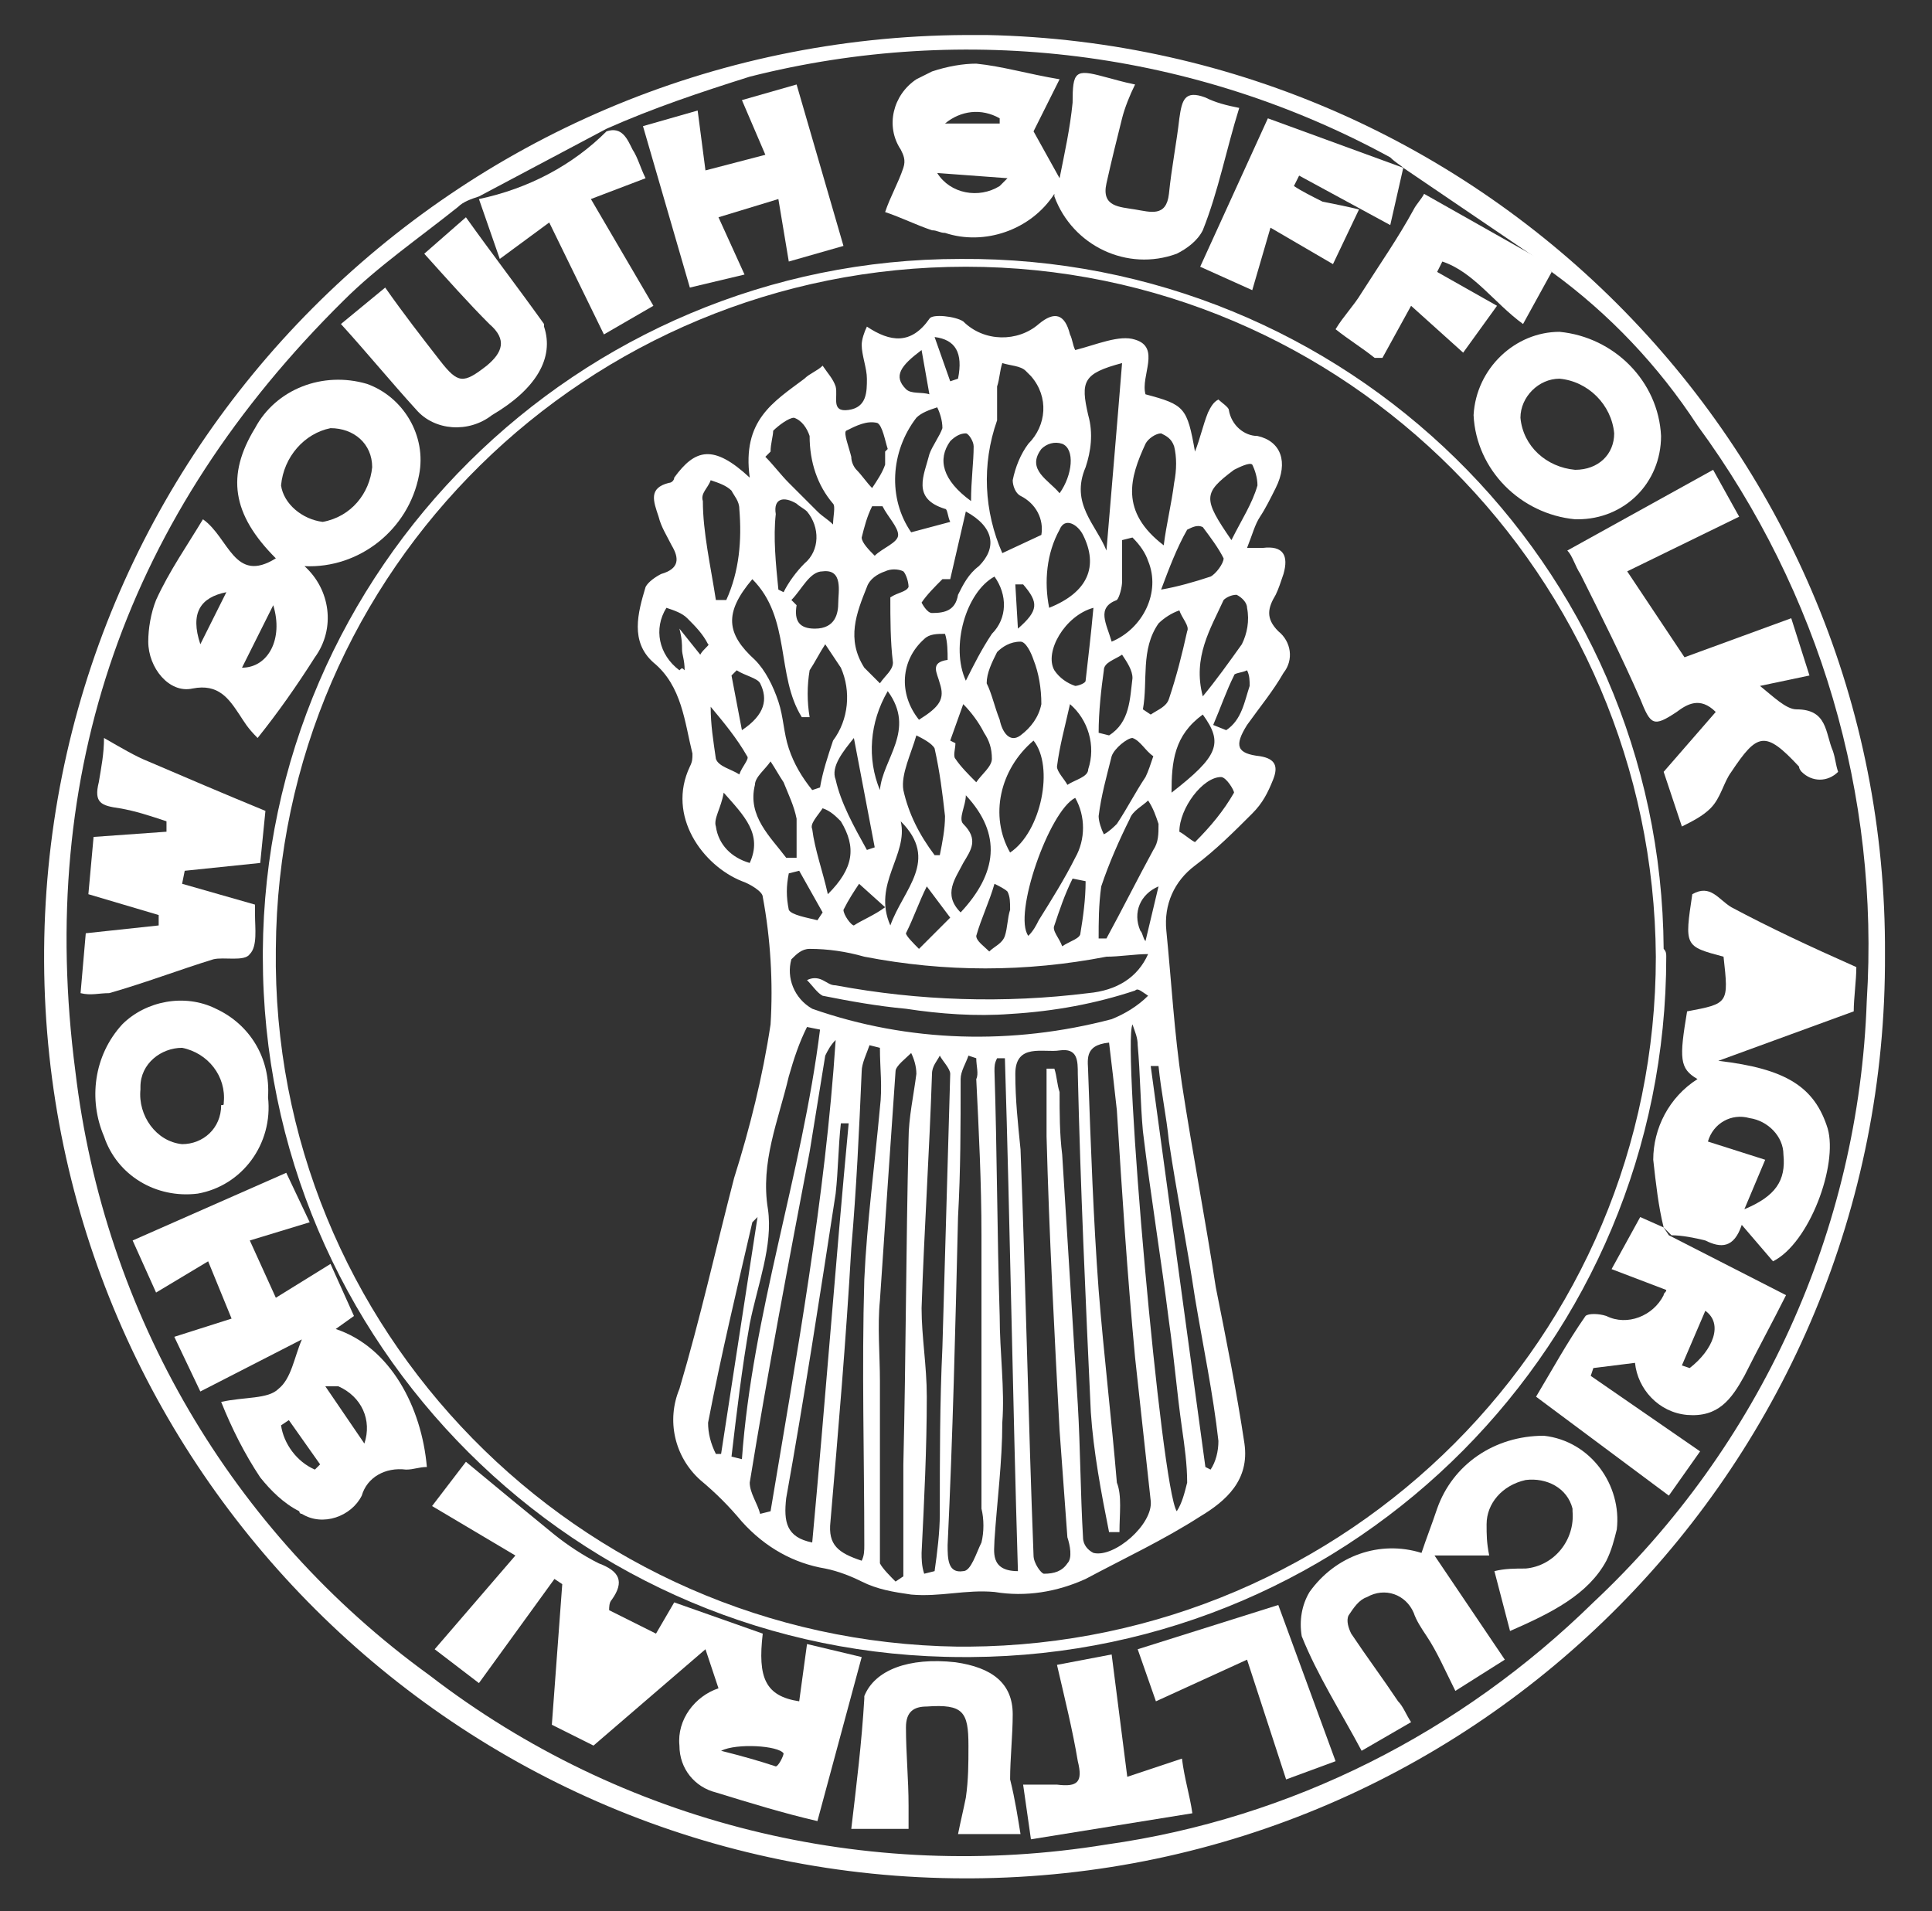 <svg xmlns="http://www.w3.org/2000/svg" xmlns:xlink="http://www.w3.org/1999/xlink" id="Layer_1" x="0px" y="0px" viewBox="0 0 74.2 73.4" style="enable-background:new 0 0 74.2 73.4;" xml:space="preserve">
<rect x="0" y="0" width="74.2" height="73.4" fill="#333333" stroke="none"/>
<style type="text/css">
	.st0{fill:#FFFFFF;}
</style>
<g id="Group_13" transform="translate(-152.106 102.145)">
	<path id="Path_1" class="st0" d="M224.5-65.5c0.1,19.5-15.6,35.4-35.1,35.5c-0.1,0-0.2,0-0.2,0c-19.5,0-35.3-15.8-35.4-35.2   c-0.1-19.6,15.8-35.5,35.4-35.6c0.3,0,0.5,0,0.8,0C209.2-100.4,224.6-84.7,224.5-65.5z M206-95.7L206-95.7   c-0.1-0.1-0.3-0.2-0.5-0.4c-7.5-4.1-16.3-5.2-24.6-3.1c-1.9,0.6-3.7,1.2-5.5,2l-4.9,2.6c-0.3,0.1-0.6,0.2-0.8,0.4   c-1.5,1.2-3.1,2.3-4.4,3.6c-8.3,8.2-11.8,18.1-10.3,29.6c1.1,9.3,6,17.7,13.6,23.2c7.4,5.7,16.8,8,26,6.5c7.1-1,13.6-4.3,18.7-9.3   c6.4-6,10.2-14.3,10.5-23.1c0.5-7.9-1.8-15.7-6.5-22.1c-1.5-2.3-3.4-4.3-5.6-5.9l-0.4-0.4L206-95.7z"></path>
	<path id="Path_2" class="st0" d="M211.7-91.7l-1.1,2c-1.1-0.8-1.9-2-3.1-2.4l-0.2,0.4l2.3,1.3l-1.3,1.8l-2-1.8l-1.1,2   c-0.2,0-0.2,0-0.3,0c-0.5-0.4-1-0.7-1.5-1.1c0.3-0.5,0.7-0.9,1-1.4c0.7-1.1,1.4-2.1,2-3.2c0.1-0.2,0.3-0.4,0.4-0.6l4.6,2.6   L211.7-91.7z"></path>
	<path id="Path_3" class="st0" d="M168.7-44.3l1.3-1.7c1.2,1,2.3,1.9,3.4,2.8c0.5,0.4,1.1,0.8,1.7,1.1c0.8,0.3,1,0.7,0.5,1.4   c-0.1,0.1-0.1,0.3-0.1,0.4l1.8,0.9l0.7-1.2l3.4,1.2c-0.2,1.7,0.1,2.4,1.4,2.6l0.3-2.2l2.1,0.5l-1.7,6.3c-1.3-0.3-2.6-0.7-3.9-1.1   c-0.8-0.2-1.4-0.9-1.4-1.8c-0.1-1,0.6-1.9,1.5-2.2l-0.5-1.5l-4.3,3.7l-1.6-0.8l0.4-5.4l-0.3-0.2l-2.9,4l-1.7-1.3l3.1-3.6   L168.7-44.3z M179.8-34.9c0.8,0.2,1.5,0.4,2.1,0.6c0.1,0,0.3-0.4,0.3-0.5C182-35.1,180.4-35.2,179.8-34.9z"></path>
	<path id="Path_4" class="st0" d="M216.1-65.4c0,14.8-11.9,26.8-26.7,26.9c-0.1,0-0.2,0-0.3,0c-14.8,0-26.9-12-26.9-26.9   c0-0.1,0-0.2,0-0.2c0.1-14.7,12.1-26.6,26.8-26.6c14.8-0.1,26.9,11.7,27,26.5C216.1-65.6,216.1-65.5,216.1-65.4z M189.2-91.9   c-14.5,0-26.4,11.6-26.5,26.2c-0.2,14.6,11.6,26.6,26.2,26.8c0.1,0,0.3,0,0.4,0c14.6-0.1,26.4-11.9,26.4-26.5   C215.6-80,203.8-91.9,189.2-91.9z"></path>
	<path id="Path_5" class="st0" d="M168.5-45.8c-0.3,0-0.5,0.1-0.8,0.1c-0.8-0.1-1.5,0.3-1.7,1c-0.4,0.8-1.5,1.2-2.3,0.7   c-0.1,0-0.1-0.1-0.1-0.1c-0.6-0.3-1.1-0.8-1.5-1.3c-0.6-0.9-1.1-1.9-1.5-2.9c0.9-0.2,1.8-0.1,2.2-0.5c0.5-0.4,0.6-1.2,0.9-1.9   l-3.9,2l-1-2.1l2.2-0.7l-0.9-2.2l-2,1.2l-0.9-2l5.9-2.6l0.9,1.9l-2.3,0.7l1,2.2l2.1-1.3l0.9,2l-0.7,0.5   C167.1-50.4,168.3-48.1,168.5-45.8z M164.6-48.9l1.5,2.2c0.3-0.9-0.1-1.8-1-2.2C164.9-48.9,164.8-48.9,164.6-48.9z M164.2-45.7   l0.2-0.2l-1.2-1.7l-0.3,0.2C163-46.7,163.5-46,164.2-45.7L164.2-45.7z"></path>
	<path id="Path_6" class="st0" d="M162.7-80.7c-1.7-1.7-1.9-3.2-0.8-5c0.8-1.5,2.6-2.2,4.3-1.7c1.4,0.5,2.3,2,2,3.5   c-0.4,2.1-2.3,3.6-4.4,3.5c1,0.9,1.2,2.4,0.4,3.5c-0.7,1.1-1.4,2.1-2.2,3.1c-0.4-0.4-0.5-0.6-0.7-0.9c-0.4-0.6-0.8-1.2-1.8-1   c-0.9,0.2-1.7-0.8-1.7-1.8c0-0.5,0.1-1.1,0.3-1.6c0.5-1.1,1.2-2.1,1.8-3.1C160.9-81.5,161.1-79.7,162.7-80.7z M164.5-82.1   c1.1-0.2,1.8-1.1,1.9-2.1c0-0.9-0.7-1.5-1.6-1.5c-1,0.2-1.8,1.1-1.9,2.2C163-82.8,163.7-82.2,164.5-82.1L164.5-82.1z M162.6-78.9   l-1.2,2.4C162.4-76.5,163-77.6,162.6-78.9L162.6-78.9z M159.8-77.4l1-2C159.8-79.2,159.4-78.6,159.8-77.4L159.8-77.4z"></path>
	<path id="Path_7" class="st0" d="M199.7-98c-0.5,1.6-0.8,3.2-1.4,4.7c-0.2,0.4-0.6,0.7-1,0.9c-1.9,0.7-4-0.3-4.7-2.2c0,0,0,0,0-0.1   c-0.9,1.4-2.7,2-4.2,1.5c-0.2,0-0.3-0.1-0.5-0.1c-0.6-0.2-1.2-0.5-1.8-0.7c0.2-0.6,0.5-1.1,0.7-1.7c0.1-0.3,0-0.5-0.1-0.7   c-0.6-0.9-0.3-2.1,0.6-2.7c0.2-0.1,0.4-0.2,0.6-0.3c0.6-0.2,1.2-0.3,1.7-0.3c1,0.1,2,0.4,3.2,0.6l-1,2l1,1.8c0.2-1,0.4-1.9,0.5-2.9   c0-1.2,0.1-1.3,1.2-1c0.4,0.1,0.7,0.2,1.2,0.3c-0.2,0.4-0.4,0.9-0.5,1.3c-0.2,0.8-0.4,1.6-0.6,2.5c-0.2,0.9,0.5,0.9,1.1,1   s1.2,0.3,1.3-0.6c0.1-1,0.3-2,0.4-2.9c0.1-0.7,0.2-1.1,1-0.8C198.8-98.2,199.2-98.1,199.7-98z M188.1-95.5c0.5,0.8,1.6,1,2.4,0.5   c0.1-0.1,0.2-0.2,0.3-0.3L188.1-95.5z M190.5-97.4l0-0.2c-0.7-0.4-1.5-0.3-2.1,0.2H190.5z"></path>
	<path id="Path_8" class="st0" d="M216-55c-0.2-0.8-0.3-1.7-0.4-2.6c0-1.2,0.6-2.4,1.7-3.1c-0.7-0.4-0.7-0.8-0.4-2.6   c1.6-0.3,1.6-0.3,1.4-2.1c-1.5-0.4-1.5-0.4-1.2-2.4c0.7-0.4,1,0.2,1.5,0.5c1.5,0.8,3,1.5,4.8,2.3c0,0.5-0.1,1.2-0.1,1.7l-5.2,1.9   c2.6,0.3,3.7,1,4.2,2.6c0.4,1.4-0.7,4.4-2.1,5.1l-1.2-1.4c-0.3,0.9-0.8,0.9-1.4,0.6c-0.4-0.1-0.9-0.2-1.3-0.2L216-55z M217.7-58.3   l2.2,0.7l-0.8,1.9c1.2-0.5,1.6-1.1,1.5-2.1c0-0.7-0.6-1.3-1.3-1.4C218.6-59.4,217.9-59,217.7-58.3z"></path>
	<path id="Path_9" class="st0" d="M210.1-39.5l-0.6-2.3c0.4-0.1,0.8-0.1,1.2-0.1c1.1-0.1,1.9-1.1,1.8-2.2c0,0,0-0.1,0-0.1   c-0.2-0.8-1-1.2-1.8-1.1c-0.9,0.2-1.5,0.9-1.5,1.7c0,0.4,0,0.7,0.1,1.2h-2.1l2.7,4l-1.9,1.2c-0.4-0.8-0.7-1.5-1.1-2.1   c-0.2-0.3-0.4-0.6-0.5-0.9c-0.3-0.7-1.1-1-1.8-0.6c-0.3,0.1-0.5,0.4-0.7,0.7c-0.1,0.2,0,0.5,0.1,0.7c0.6,0.9,1.2,1.7,1.8,2.6   c0.2,0.2,0.3,0.5,0.5,0.8l-1.9,1.1c-0.8-1.5-1.7-2.9-2.3-4.4c-0.1-0.6,0-1.2,0.3-1.7c1-1.4,2.7-2,4.3-1.5c0.2-0.6,0.4-1.1,0.6-1.7   c0.6-1.7,2.2-2.8,4.1-2.8c1.8,0.2,3,1.9,2.8,3.6c-0.1,0.4-0.2,0.8-0.4,1.2C213.1-40.9,211.7-40.2,210.1-39.5z"></path>
	<path id="Path_10" class="st0" d="M216.8-76.9l4.1-1.5l0.7,2.2l-1.9,0.4c0.5,0.4,1,0.9,1.4,0.9c1.2,0,1.1,0.9,1.4,1.6   c0.1,0.3,0.1,0.5,0.2,0.8c-0.4,0.4-1,0.4-1.4,0c0,0-0.1-0.1-0.1-0.2c-1.3-1.4-1.6-1.3-2.6,0.2c-0.3,0.4-0.4,1-0.8,1.4   c-0.3,0.3-0.7,0.5-1.1,0.7l-0.7-2.1l2-2.3c-0.6-0.6-1.1-0.3-1.5,0c-0.9,0.6-1,0.5-1.4-0.5c-0.7-1.6-1.5-3.2-2.3-4.8   c-0.2-0.3-0.3-0.7-0.5-0.9l5.6-3.1l1,1.8l-4.3,2.1L216.8-76.9z"></path>
	<path id="Path_11" class="st0" d="M216-55l0.2,0.3l4.5,2.3c-0.5,1-1.1,2.1-1.6,3.1c-0.5,0.9-1,1.6-2.2,1.5c-1.1-0.1-1.9-1-2-2   l-1.6,0.2l-0.1,0.3l4.2,2.9l-1.2,1.7l-5.1-3.8c0.6-1,1.2-2.1,1.9-3.1c0.1-0.1,0.5-0.1,0.8,0c0.8,0.4,1.8,0,2.2-0.8   c0-0.1,0.1-0.1,0.1-0.2l-2.1-0.8l1.1-2L216-55z M216.7-49.7l0.3,0.1c0.9-0.7,1.3-1.7,0.6-2.2L216.7-49.7z"></path>
	<path id="Path_12" class="st0" d="M159.1-68.2l2.8,0.8c0,0.1,0,0.3,0,0.4c0,0.5,0.1,1.2-0.2,1.5c-0.2,0.3-1,0.1-1.4,0.2   c-1.3,0.4-2.6,0.9-4,1.3c-0.4,0-0.7,0.1-1.1,0l0.2-2.3l2.8-0.3l0-0.4l-2.7-0.8l0.2-2.2l2.8-0.2l0-0.4c-0.6-0.2-1.2-0.4-1.8-0.5   c-0.7-0.1-1-0.2-0.8-1c0.1-0.6,0.2-1.1,0.2-1.7c0.7,0.4,1.2,0.7,1.7,0.9c1.4,0.6,2.8,1.2,4.5,1.9l-0.2,2l-2.9,0.3L159.1-68.2z"></path>
	<path id="Path_13" class="st0" d="M178.6-91.1l-1.8-6.2l2.1-0.6l0.3,2.3l2.3-0.6l-0.9-2.1l2.1-0.6l1.8,6.2l-2.1,0.6l-0.4-2.4   l-2.3,0.7l1,2.2L178.6-91.1z"></path>
	<path id="Path_14" class="st0" d="M212-89.4c2.1,0.2,3.8,1.9,3.9,4c0,1.8-1.4,3.2-3.2,3.2c0,0,0,0-0.1,0c-2.1-0.2-3.8-1.9-3.9-4   C208.8-88,210.3-89.4,212-89.4z M214.1-85.5c-0.1-1.1-1-2-2.1-2.1c-0.8,0-1.5,0.7-1.5,1.5c0.1,1.1,1,1.9,2.1,2   C213.5-84.1,214.1-84.7,214.1-85.5z"></path>
	<path id="Path_15" class="st0" d="M162.4-60c0.2,1.8-1,3.4-2.7,3.7c-1.6,0.2-3.1-0.7-3.6-2.2c-0.6-1.4-0.4-3.1,0.7-4.3   c0.9-0.9,2.4-1.2,3.6-0.6C161.7-62.8,162.5-61.5,162.4-60z M160.7-59.8c0.1-1-0.6-1.9-1.6-2.1c-0.8,0-1.6,0.6-1.6,1.5   c0,0,0,0.1,0,0.1c-0.1,1,0.6,2,1.6,2.1c0,0,0,0,0,0c0.8,0,1.5-0.6,1.5-1.5C160.7-59.7,160.7-59.7,160.7-59.8L160.7-59.8z"></path>
	<path id="Path_16" class="st0" d="M165.2-89.7l1.7-1.4c0.7,1,1.4,1.9,2.1,2.8s0.9,0.9,1.8,0.2c0.6-0.5,0.8-1,0.1-1.6   c-0.8-0.8-1.6-1.7-2.5-2.7l1.6-1.4c1,1.4,2,2.7,3,4.1c0,0,0,0.1,0,0.1c0.4,1.2-0.3,2.4-2,3.4c-0.9,0.7-2.2,0.6-2.9-0.2c0,0,0,0,0,0   C167.1-87.5,166.2-88.6,165.2-89.7z"></path>
	<path id="Path_17" class="st0" d="M191.3-31.7h-2.4c0.1-0.5,0.2-0.9,0.3-1.4c0.1-0.7,0.1-1.3,0.1-2c0-1.3-0.2-1.6-1.6-1.5   c-0.5,0-0.8,0.2-0.8,0.8c0,1,0.1,2,0.1,3c0,0.3,0,0.6,0,0.9h-2.2c0.2-1.7,0.4-3.3,0.5-5c0,0,0-0.1,0-0.1c0.4-1,1.7-1.5,3.5-1.3   c1.4,0.2,2.2,0.8,2.2,2c0,0.8-0.1,1.7-0.1,2.5C191.1-33,191.2-32.3,191.3-31.7z"></path>
	<path id="Path_18" class="st0" d="M206-95.7l-0.5,2.2l-3.5-1.9l-0.2,0.4c0.3,0.2,0.7,0.4,1.1,0.6c0.5,0.1,1,0.2,1.4,0.3l-1,2.1   l-2.4-1.4l-0.7,2.4l-2-0.9l2.6-5.7L206-95.7L206-95.7z"></path>
	<path id="Path_19" class="st0" d="M170.5-94.5c1.9-0.4,3.6-1.3,4.9-2.6c0.6-0.2,0.8,0.3,1,0.7c0.2,0.3,0.3,0.7,0.5,1.1l-2.1,0.8   l2.4,4.1l-1.9,1.1l-2.1-4.3l-1.9,1.4L170.5-94.5z"></path>
	<path id="Path_20" class="st0" d="M192.7-38.2l2.1-0.4l0.6,4.7l2.1-0.7c0.1,0.8,0.3,1.4,0.4,2.1l-6.2,1l-0.3-2.1c0.5,0,0.9,0,1.3,0   c0.8,0.1,1-0.1,0.8-0.9C193.3-35.7,193-36.9,192.7-38.2z"></path>
	<path id="Path_21" class="st0" d="M200-38.4l-3.5,1.6l-0.7-2l5.4-1.7l2.2,6l-1.9,0.7L200-38.4z"></path>
	<path id="Path_22" class="st0" d="M180.9-83.8c-0.3-2.2,0.9-2.9,2.1-3.8c0.2-0.2,0.5-0.3,0.7-0.5c0.2,0.3,0.4,0.5,0.5,0.8   c0.1,0.4-0.2,1,0.5,0.9c0.7-0.1,0.7-0.7,0.7-1.2c0-0.4-0.2-0.9-0.2-1.3c0-0.2,0.1-0.5,0.2-0.7c0.9,0.6,1.7,0.7,2.4-0.3   c0.1-0.2,1-0.1,1.3,0.1c0.8,0.8,2.1,0.8,2.9,0.1c0.6-0.5,1-0.4,1.2,0.4c0.1,0.2,0.1,0.4,0.2,0.6c0.8-0.2,1.7-0.6,2.3-0.4   c1,0.3,0.2,1.4,0.4,2.1c1.5,0.4,1.6,0.5,1.9,2.2c0.2-0.5,0.3-1,0.5-1.5c0.1-0.2,0.2-0.4,0.4-0.5c0.1,0.1,0.4,0.3,0.4,0.4   c0.1,0.6,0.6,1,1.1,1c0.9,0.2,1.2,1,0.7,2c-0.2,0.4-0.4,0.8-0.6,1.1c-0.2,0.3-0.3,0.7-0.5,1.2c0.3,0,0.5,0,0.6,0   c0.8-0.1,1,0.3,0.8,1c-0.1,0.3-0.2,0.6-0.3,0.8c-0.3,0.5-0.4,0.9,0.1,1.4c0.5,0.4,0.6,1.1,0.2,1.6c0,0,0,0,0,0   c-0.4,0.7-0.9,1.3-1.4,2c-0.5,0.8-0.4,1.1,0.5,1.2c0.6,0.1,0.7,0.4,0.5,0.9c-0.2,0.5-0.4,0.9-0.8,1.3c-0.7,0.7-1.4,1.4-2.2,2   c-0.8,0.6-1.2,1.5-1.1,2.5c0.2,2,0.3,3.9,0.6,5.9c0.4,2.6,0.9,5.2,1.3,7.8c0.4,2,0.8,4,1.1,6c0.2,1.4-0.7,2.2-1.7,2.8   c-1.4,0.9-2.9,1.6-4.4,2.4c-1.1,0.5-2.3,0.7-3.5,0.5c-1.1-0.1-2.1,0.2-3.2,0.1c-0.7-0.1-1.3-0.2-1.9-0.5c-0.4-0.2-0.9-0.4-1.4-0.5   c-1.2-0.2-2.3-0.8-3.2-1.8c-0.5-0.6-1-1.1-1.6-1.6c-1-0.9-1.3-2.3-0.8-3.5c0.8-2.7,1.4-5.4,2.1-8.1c0.6-1.9,1.1-3.9,1.4-5.9   c0.1-1.6,0-3.3-0.3-4.9c0-0.2-0.5-0.5-0.8-0.6c-1.5-0.6-2.9-2.5-2-4.4c0.1-0.2,0.1-0.3,0.1-0.5c-0.3-1.2-0.4-2.6-1.5-3.5   c-0.9-0.8-0.6-1.9-0.3-2.9c0.1-0.2,0.4-0.4,0.6-0.5c0.7-0.2,0.7-0.6,0.4-1.1c-0.2-0.4-0.4-0.7-0.5-1.1c-0.2-0.6-0.4-1.1,0.4-1.3   c0.1,0,0.2-0.1,0.2-0.2C178.8-84.9,179.5-85.1,180.9-83.8z M195.1-43.3h-0.4c-0.3-1.5-0.6-3.1-0.7-4.6c-0.2-4.3-0.4-8.7-0.5-13   c0-0.5,0-1-0.7-0.9c-0.6,0.1-1.7-0.3-1.7,0.9c0,1,0.1,1.9,0.2,2.9c0.2,5.2,0.3,10.4,0.5,15.6c0,0.3,0.3,0.7,0.4,0.7   c0.4,0,0.7-0.1,0.9-0.4c0.2-0.2,0.1-0.7,0-1c-0.1-1.4-0.2-2.7-0.3-4.1c-0.2-3.8-0.4-7.5-0.5-11.3c0-0.9,0-1.7,0-2.6l0.3,0   c0.1,0.3,0.1,0.6,0.2,0.9c0,0.8,0,1.6,0.1,2.4c0.2,3.2,0.4,6.4,0.6,9.6c0.1,1.7,0.1,3.4,0.2,5.1c0,0.3,0.2,0.5,0.4,0.6   c0.8,0.2,2.3-1.1,2.2-2c-0.2-1.8-0.4-3.7-0.6-5.5c-0.3-3.2-0.5-6.3-0.7-9.5c-0.1-0.9-0.2-1.8-0.3-2.6c-1,0.1-0.8,0.7-0.8,1.2   c0.1,2.8,0.2,5.6,0.4,8.3c0.2,2.5,0.5,5,0.7,7.4C195.2-44.7,195.1-44,195.1-43.3z M196.2-65.5c-0.5,0-1.1,0.1-1.6,0.1   c-3.1,0.6-6.2,0.6-9.3,0c-0.7-0.2-1.4-0.3-2.1-0.3c-0.3,0-0.5,0.2-0.7,0.4c-0.2,0.7,0.1,1.5,0.8,1.9c3.7,1.3,7.7,1.4,11.5,0.4   c0.5-0.2,1-0.5,1.4-0.9c-0.3-0.2-0.4-0.3-0.5-0.2c-1.5,0.5-3.1,0.8-4.8,0.9c-1.3,0.1-2.7,0-4-0.2c-1.1-0.1-2.2-0.3-3.2-0.5   c-0.2-0.1-0.4-0.4-0.6-0.6c0.2-0.1,0.4-0.1,0.6,0c0.2,0.1,0.3,0.2,0.5,0.2c3.2,0.6,6.5,0.7,9.7,0.3C195-64.1,195.8-64.6,196.2-65.5   z M186.5-41.4l0.3-0.2c0-1.4,0-2.9,0-4.3c0.1-4.2,0.1-8.3,0.2-12.5c0-0.8,0.2-1.7,0.3-2.5c0-0.3-0.1-0.6-0.2-0.8   c-0.2,0.2-0.6,0.5-0.6,0.7c-0.2,2.9-0.4,5.8-0.6,8.8c-0.1,1,0,2.1,0,3.1c0,2.3,0,4.6,0,7C186-41.9,186.3-41.6,186.5-41.4   L186.5-41.4z M189.6-61.5l-0.3-0.1c-0.1,0.3-0.3,0.6-0.3,0.9c0,1.8,0,3.5-0.1,5.3c-0.1,4.2-0.2,8.4-0.4,12.6c0,0.5,0,1.1,0.6,1   c0.3,0,0.5-0.7,0.7-1.1c0.1-0.4,0.1-0.9,0-1.3c0-3.5,0-7,0-10.5c0-2-0.1-4-0.2-6C189.7-60.9,189.6-61.2,189.6-61.5L189.6-61.5z    M187.6-41.7l0.4-0.1c0.1-0.7,0.2-1.5,0.2-2.2c0-2.1,0-4.3,0.1-6.4c0.1-3.5,0.2-7,0.3-10.5c0-0.2-0.3-0.5-0.4-0.7   c-0.1,0.2-0.3,0.4-0.3,0.7c-0.1,3-0.3,6-0.4,9c0,1.1,0.2,2.2,0.2,3.4c0,2-0.1,4-0.2,6C187.5-42.3,187.5-42,187.6-41.7z M185.2-42.2   c0.1-0.2,0.1-0.4,0.1-0.6c0-3.4-0.1-6.8,0-10.2c0.1-2.2,0.4-4.4,0.6-6.6c0.1-0.8,0-1.5,0-2.3l-0.4-0.1c-0.1,0.3-0.3,0.7-0.3,1   c-0.1,2.3-0.2,4.5-0.4,6.8c-0.2,3.5-0.5,7-0.8,10.5C183.9-42.8,184.3-42.5,185.2-42.2L185.2-42.2z M181.3-44l0.4-0.1   c1-6,2.1-12,2.5-18.1c-0.2,0.2-0.3,0.4-0.4,0.6c-0.2,1.2-0.4,2.5-0.6,3.7c-0.8,4.2-1.6,8.4-2.3,12.7   C180.9-44.8,181.2-44.4,181.3-44L181.3-44z M181-79.9c-1.1,1.3-1,2.1,0.1,3.1c0.4,0.4,0.7,1,0.9,1.6c0.2,0.6,0.2,1.2,0.4,1.8   c0.2,0.6,0.5,1.1,0.9,1.6l0.3-0.1c0.1-0.6,0.3-1.2,0.5-1.8c0.6-0.8,0.7-1.9,0.3-2.8c-0.2-0.3-0.4-0.6-0.6-0.9   c-0.2,0.3-0.4,0.7-0.6,1c-0.1,0.6-0.1,1.2,0,1.8l-0.3,0C181.9-76.2,182.5-78.4,181-79.9L181-79.9z M197.3-44.1   c0.2-0.3,0.3-0.7,0.4-1.1c0-0.7-0.1-1.4-0.2-2.1c-0.2-1.4-0.3-2.7-0.5-4.1c-0.3-2.4-0.7-4.8-1-7.3c-0.1-1.1-0.1-2.2-0.2-3.3   c0-0.3-0.1-0.5-0.2-0.8C195.2-62,196.7-45,197.3-44.1L197.3-44.1z M184.7-59l-0.3,0c-0.1,0.9-0.1,1.8-0.2,2.7   c-0.6,3.9-1.2,7.8-1.9,11.7c-0.1,0.9,0,1.5,1,1.7C183.8-48.3,184.2-53.7,184.7-59z M183.6-62.6l-0.5-0.1c-0.3,0.6-0.5,1.2-0.7,1.9   c-0.4,1.7-1.1,3.3-0.8,5.1c0.2,1.4-0.4,2.9-0.7,4.4c-0.3,1.7-0.5,3.4-0.7,5.1l0.4,0.1C181-51.7,182.9-57,183.6-62.6L183.6-62.6z    M191.2-41.8c-0.2-6.6-0.3-13.2-0.5-19.7l-0.3,0c-0.1,0.2-0.1,0.3-0.1,0.5c0.1,3.1,0.1,6.2,0.2,9.4c0,1.4,0.2,2.8,0.1,4.1   c0,1.5-0.2,3-0.3,4.5C190.3-42.6,190.1-41.8,191.2-41.8L191.2-41.8z M192.1-81.6c0.1-0.6-0.2-1.2-0.8-1.5c-0.2-0.1-0.3-0.4-0.3-0.6   c0.1-0.5,0.3-1,0.6-1.4c0.7-0.7,0.8-1.8,0.1-2.6c-0.1-0.1-0.1-0.1-0.2-0.2c-0.2-0.2-0.6-0.2-0.9-0.3c-0.1,0.3-0.1,0.6-0.2,0.9   c0,0.4,0,0.9,0,1.3c-0.6,1.7-0.5,3.5,0.2,5.1L192.1-81.6z M196.6-61.2l-0.3,0c0.7,5.1,1.4,10.3,2.1,15.4l0.2,0.1   c0.2-0.3,0.3-0.7,0.3-1.1c-0.2-1.8-0.6-3.7-0.9-5.5c-0.3-2-0.7-4-1-6C196.9-59.3,196.7-60.2,196.6-61.2L196.6-61.2z M194.6-81   c0.2-2.4,0.4-4.7,0.6-7.2c-1.5,0.4-1.6,0.7-1.3,2c0.2,0.7,0.1,1.4-0.1,2C193.2-82.8,194.2-82,194.6-81z M190-75.9   c0.2,0.4,0.3,0.9,0.5,1.4c0.1,0.5,0.4,0.9,0.8,0.6c0.4-0.3,0.7-0.7,0.8-1.2c0-0.6-0.1-1.2-0.3-1.7c-0.1-0.3-0.3-0.7-0.5-0.7   c-0.4,0-0.7,0.2-0.9,0.4C190.2-76.7,190-76.3,190-75.9L190-75.9z M186.3-79.2c0.3-0.2,0.6-0.2,0.7-0.4c0-0.2-0.1-0.5-0.2-0.6   c-0.2-0.1-0.5-0.1-0.7,0c-0.3,0.1-0.6,0.3-0.7,0.6c-0.4,1-0.8,2-0.1,3.1c0.2,0.2,0.4,0.4,0.6,0.6c0.2-0.3,0.5-0.5,0.5-0.8   C186.3-77.5,186.3-78.4,186.3-79.2L186.3-79.2z M188.6-82.1c-0.1-0.2-0.1-0.5-0.2-0.5c-1.3-0.4-0.8-1.3-0.6-2.1   c0.1-0.3,0.4-0.7,0.5-1c0-0.3-0.1-0.6-0.2-0.8c-0.3,0.1-0.6,0.2-0.8,0.4c-1,1.3-1.1,3.1-0.2,4.4L188.6-82.1z M194.3-66.1l0.3,0   c0.6-1.1,1.2-2.3,1.8-3.4c0.2-0.3,0.2-0.6,0.2-1c-0.1-0.3-0.2-0.6-0.4-0.9c-0.2,0.2-0.6,0.4-0.7,0.7c-0.4,0.8-0.8,1.7-1.1,2.6   C194.3-67.4,194.3-66.7,194.3-66.1L194.3-66.1z M196.8-81.2c0.1-0.8,0.3-1.6,0.4-2.4c0.1-0.5,0.1-1,0-1.4c-0.1-0.3-0.3-0.4-0.5-0.5   c-0.2,0-0.5,0.2-0.6,0.4C195.5-83.8,195.1-82.5,196.8-81.2L196.8-81.2z M193.4-71.5c-1,0.5-2.4,4.5-1.8,5.3   c0.2-0.2,0.3-0.4,0.4-0.6c0.5-0.8,1-1.6,1.4-2.4C193.8-69.9,193.8-70.8,193.4-71.5L193.4-71.5z M181.7-84.8l-0.2,0.2   c0.3,0.3,0.6,0.7,0.9,1c0.4,0.4,0.8,0.8,1.1,1.1c0.2,0.2,0.4,0.3,0.6,0.5c0-0.3,0.1-0.7,0-0.8c-0.6-0.7-0.9-1.6-0.9-2.6   c-0.1-0.3-0.3-0.6-0.6-0.7c-0.2,0-0.6,0.3-0.8,0.5C181.8-85.4,181.7-85.1,181.7-84.8z M179.6-79.1l0.4,0c0.5-1.1,0.6-2.3,0.5-3.5   c0-0.3-0.2-0.5-0.3-0.7c-0.2-0.2-0.5-0.3-0.8-0.4c-0.1,0.3-0.4,0.5-0.3,0.8C179.1-81.7,179.4-80.4,179.6-79.1z M188-69.3l0.2,0   c0.1-0.5,0.2-1,0.2-1.5c-0.1-0.9-0.2-1.7-0.4-2.6c-0.1-0.2-0.5-0.4-0.7-0.5c-0.2,0.7-0.6,1.5-0.5,2.1C187-70.9,187.4-70.1,188-69.3   L188-69.3z M190.9-69.4c1.2-0.8,1.7-3.3,0.9-4.3C190.5-72.6,190.1-70.8,190.9-69.4z M181.2-55.4c-0.1,0.1-0.2,0.2-0.2,0.2   c-0.6,2.6-1.2,5.1-1.7,7.7c0,0.4,0.1,0.8,0.3,1.2l0.2,0L181.2-55.4z M196-74.9l0.3,0.2c0.3-0.2,0.6-0.3,0.7-0.6   c0.3-0.9,0.5-1.7,0.7-2.6c0.1-0.2-0.2-0.5-0.3-0.8c-0.3,0.1-0.6,0.3-0.8,0.5C195.9-77.2,196.2-76,196-74.9z M182-79.5l0.2,0.1   c0.2-0.4,0.5-0.8,0.8-1.1c0.6-0.5,0.6-1.4,0.1-2c-0.1-0.1-0.3-0.2-0.4-0.3c-0.5-0.3-0.9-0.2-0.8,0.4   C181.8-81.5,181.9-80.5,182-79.5z M182.3-69.2l0.4,0c0-0.5,0-1,0-1.5c-0.1-0.5-0.3-0.9-0.5-1.4c-0.2-0.3-0.3-0.5-0.5-0.8   c-0.2,0.3-0.6,0.6-0.6,0.9C180.8-70.8,181.7-70,182.3-69.2z M198.3-75.4c0.5-0.6,1-1.3,1.5-2c0.2-0.4,0.3-0.9,0.2-1.4   c0-0.2-0.2-0.4-0.4-0.5c-0.2,0-0.4,0.1-0.5,0.2C198.6-78,197.9-76.9,198.3-75.4L198.3-75.4z M192.4-78.8c1.5-0.6,1.9-1.6,1.3-2.8   c-0.2-0.4-0.7-0.7-0.9-0.2C192.3-80.9,192.2-79.8,192.4-78.8L192.4-78.8z M189.2-71.6c0,0.4-0.3,0.9-0.1,1.1c0.6,0.6,0.3,1,0,1.5   c-0.3,0.6-0.8,1.2-0.1,1.9C190.4-68.6,190.6-70.1,189.2-71.6L189.2-71.6z M194.8-77.5c1.2-0.5,1.9-1.9,1.4-3.1   c-0.1-0.3-0.3-0.6-0.6-0.9l-0.4,0.1c0,0.5,0,1,0,1.6c0,0.2-0.1,0.6-0.2,0.7C194.2-78.8,194.6-78.2,194.8-77.5L194.8-77.5z    M196.4-73.1c-0.3-0.2-0.5-0.6-0.8-0.7c-0.2,0-0.7,0.4-0.8,0.7c-0.2,0.8-0.4,1.5-0.5,2.3c0,0.2,0.1,0.5,0.2,0.7   c0.2-0.1,0.4-0.3,0.5-0.4c0.4-0.6,0.7-1.2,1.1-1.8C196.2-72.5,196.3-72.8,196.4-73.1L196.4-73.1z M188.6-79.9c-0.1,0-0.3,0-0.3,0   c-0.3,0.3-0.6,0.6-0.8,0.9c0,0,0.2,0.4,0.4,0.4c0.5,0,0.9-0.1,1-0.7c0.2-0.4,0.4-0.8,0.8-1.1c0.7-0.7,0.6-1.5-0.5-2.1L188.6-79.9z    M189.2-76c0.3-0.6,0.6-1.2,1-1.8c0.6-0.6,0.6-1.5,0.1-2.2C189.2-79.4,188.6-77.3,189.2-76L189.2-76z M187.4-74.5   c0.8-0.5,1-0.8,0.8-1.4c-0.1-0.4-0.4-0.8,0.3-0.9c0-0.3,0-0.7-0.1-1c-0.3,0-0.6,0-0.8,0.2C186.7-76.8,186.6-75.5,187.4-74.5   L187.4-74.5z M188.6-73.7l0.2,0.1c0,0.2-0.1,0.5,0,0.6c0.2,0.3,0.5,0.6,0.8,0.9c0.2-0.3,0.6-0.6,0.6-0.9c0-0.4-0.1-0.7-0.3-1   c-0.2-0.4-0.5-0.8-0.8-1.1L188.6-73.7z M196.7-79.5c0.6-0.1,1.3-0.3,1.9-0.5c0.2-0.1,0.5-0.5,0.5-0.7c-0.2-0.4-0.5-0.8-0.8-1.2   c-0.2-0.1-0.4,0-0.6,0.1C197.3-81.1,197-80.3,196.7-79.5L196.7-79.5z M194.1-78.8c-1.1,0.3-1.9,1.7-1.5,2.4   c0.2,0.3,0.5,0.5,0.8,0.6c0.1,0,0.4-0.1,0.4-0.2C193.9-76.9,194-77.7,194.1-78.8L194.1-78.8z M183.9-67.8c1-1,1.1-1.8,0.5-2.8   c-0.2-0.2-0.4-0.4-0.7-0.5c-0.2,0.3-0.5,0.6-0.4,0.8C183.4-69.5,183.7-68.7,183.9-67.8z M194.3-74l0.4,0.1c0.8-0.5,0.8-1.4,0.9-2.2   c0-0.3-0.2-0.6-0.4-0.9c-0.3,0.2-0.7,0.3-0.7,0.6C194.4-75.7,194.3-74.8,194.3-74L194.3-74z M199.4-81.4c0.4-0.8,0.8-1.4,1-2.1   c0-0.3-0.1-0.6-0.2-0.8c-0.1-0.1-0.5,0.1-0.7,0.2C198.3-83.2,198.3-83,199.4-81.4L199.4-81.4z M197.4-70.2c0.2,0.1,0.4,0.3,0.6,0.4   c0.6-0.6,1.1-1.2,1.5-1.9c0-0.1-0.3-0.6-0.5-0.6C198.3-72.3,197.4-71.1,197.4-70.2L197.4-70.2z M186.1-84.8l0.1-0.1   c-0.1-0.3-0.2-0.9-0.4-1c-0.4-0.1-0.8,0.1-1.2,0.3c-0.1,0.1,0.1,0.6,0.2,1c0,0.2,0.1,0.4,0.2,0.5c0.2,0.2,0.4,0.5,0.6,0.7   c0.2-0.3,0.4-0.6,0.5-0.9C186.1-84.4,186.1-84.6,186.1-84.8z M182.5-79.1l0.2,0.2c-0.1,0.6,0.1,0.9,0.7,0.9c0.8,0,0.9-0.6,0.9-1   c0-0.4,0.2-1.3-0.6-1.2C183.2-80.2,182.9-79.5,182.5-79.1L182.5-79.1z M185.4-69.5l0.3-0.1l-0.8-4.2c-0.4,0.5-0.9,1.1-0.7,1.6   C184.4-71.3,184.9-70.4,185.4-69.5L185.4-69.5z M193.2-75.1c-0.2,0.9-0.4,1.6-0.5,2.4c0,0.2,0.3,0.5,0.4,0.7   c0.3-0.2,0.8-0.3,0.8-0.6C194.2-73.5,193.9-74.5,193.2-75.1L193.2-75.1z M197.1-71.7c1.8-1.4,2-1.9,1.2-3   C197.2-73.9,197.1-72.9,197.1-71.7L197.1-71.7z M185.9-71.8c0.1-1.2,1.4-2.3,0.3-3.8C185.5-74.4,185.4-73,185.9-71.8L185.9-71.8z    M178.4-76.4c0-0.4-0.1-0.6-0.1-0.8c0-0.2,0-0.4-0.1-0.8L179-77c0.1-0.2,0.4-0.4,0.3-0.4c-0.2-0.4-0.5-0.7-0.8-1   c-0.2-0.2-0.5-0.3-0.8-0.4c-0.5,0.8-0.3,1.8,0.5,2.4C178.3-76.5,178.3-76.5,178.4-76.4L178.4-76.4z M190.9-67.2L190.9-67.2   c0-0.3,0-0.5-0.1-0.7c-0.1-0.1-0.3-0.2-0.5-0.3c-0.2,0.7-0.5,1.3-0.7,2c0,0.2,0.3,0.4,0.5,0.6c0.2-0.2,0.5-0.3,0.6-0.6   C190.8-66.5,190.8-66.9,190.9-67.2L190.9-67.2z M186.7-70.6c0.3,1.3-1.1,2.4-0.4,4C186.8-68,188.2-69.1,186.7-70.6z M188.6-66.9   l-0.9-1.2c-0.3,0.6-0.5,1.2-0.8,1.8c0,0.1,0.3,0.4,0.5,0.6L188.6-66.9z M180.9-69c0.5-1.1-0.2-1.8-1-2.7c-0.1,0.6-0.4,1-0.3,1.3   C179.7-69.7,180.2-69.2,180.9-69z M193.8-68.3l-0.5-0.1c-0.3,0.6-0.5,1.2-0.7,1.8c-0.1,0.2,0.2,0.5,0.3,0.8   c0.3-0.2,0.7-0.3,0.7-0.5C193.7-66.9,193.8-67.6,193.8-68.3L193.8-68.3z M189.4-82.9c0-0.8,0.1-1.5,0.1-2.1c0-0.2-0.2-0.5-0.3-0.5   c-0.2,0-0.4,0.1-0.6,0.3C188.1-84.5,188.3-83.7,189.4-82.9L189.4-82.9z M186-82.7l-0.4,0c-0.2,0.4-0.3,0.8-0.4,1.2   c0,0.2,0.3,0.5,0.5,0.7c0.3-0.3,0.9-0.5,0.9-0.8C186.6-81.9,186.2-82.3,186-82.7L186-82.7z M179.4-75c0,0.7,0.1,1.3,0.2,2   c0.1,0.3,0.6,0.4,0.9,0.6c0.1-0.3,0.4-0.6,0.3-0.7C180.4-73.8,179.9-74.4,179.4-75L179.4-75z M180.6-74.1c0.9-0.6,1-1.2,0.7-1.8   c-0.1-0.2-0.6-0.3-0.9-0.5l-0.2,0.2L180.6-74.1z M198.7-74.3l0.5,0.2c0.6-0.4,0.7-1.1,0.9-1.7c0-0.2,0-0.4-0.1-0.6   c-0.2,0.1-0.5,0.1-0.5,0.2C199.2-75.6,199-75,198.7-74.3L198.7-74.3z M192.8-83.2c0.5-0.7,0.6-1.7,0.1-1.9c-0.3-0.1-0.6,0-0.8,0.2   C191.5-84.1,192.4-83.7,192.8-83.2L192.8-83.2z M182.8-68.7l-0.4,0.1c-0.1,0.5-0.1,0.9,0,1.4c0.1,0.2,0.7,0.3,1.1,0.4l0.2-0.3   L182.8-68.7z M186.1-67.3l-1-0.9c-0.2,0.3-0.4,0.6-0.6,1c0,0.2,0.3,0.6,0.4,0.6C185.2-66.8,185.7-67,186.1-67.3L186.1-67.3z    M187.5-88.7c-0.8,0.6-1.1,1-0.6,1.5c0.2,0.2,0.6,0.1,0.9,0.2L187.5-88.7z M191.4-79.7l-0.3,0l0.1,1.7C192-78.7,192-79,191.4-79.7   L191.4-79.7z M188.6-87.5l0.3-0.1c0.2-1-0.1-1.5-0.9-1.6L188.6-87.5z M196.6-68.1c-0.7,0.3-1,1-0.7,1.7c0.1,0.1,0.1,0.3,0.2,0.4   L196.6-68.1z"></path>
</g>
</svg>